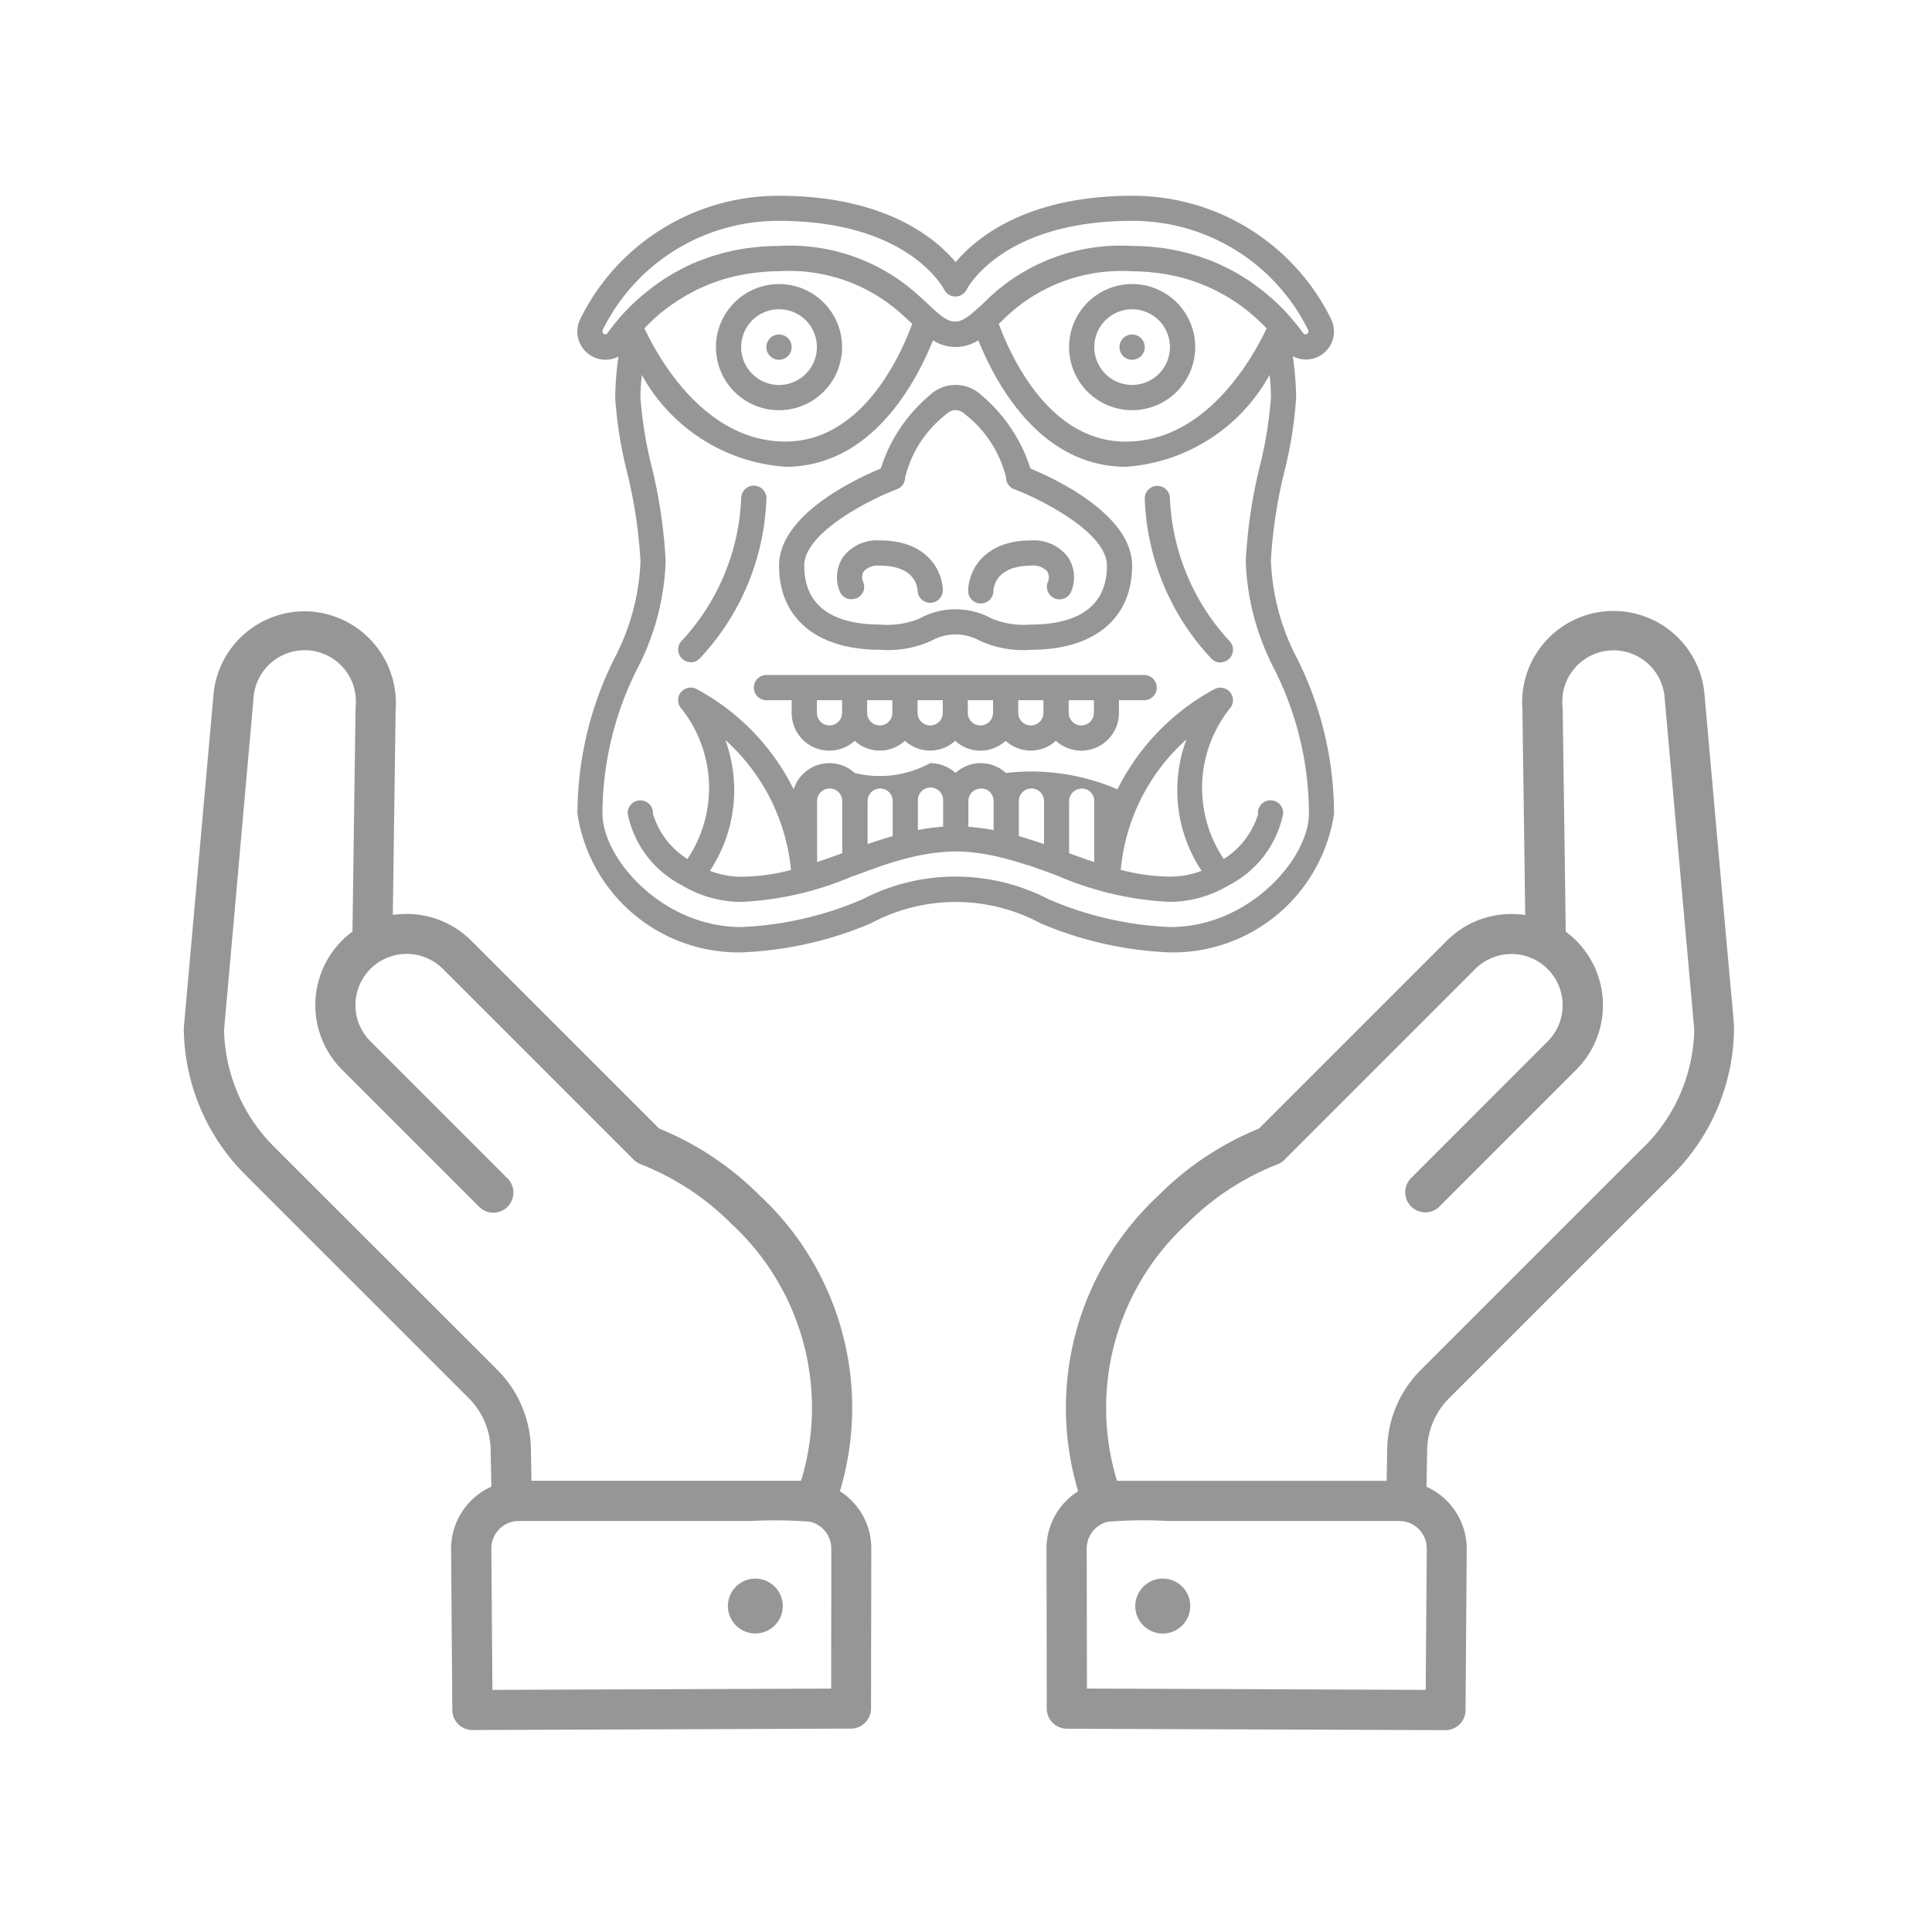 <?xml version="1.0" encoding="UTF-8"?> <svg xmlns="http://www.w3.org/2000/svg" xmlns:xlink="http://www.w3.org/1999/xlink" width="50" height="50" viewBox="0 0 50 50"><defs><clipPath id="clip-Mesa_de_trabajo_1"><rect width="50" height="50"></rect></clipPath></defs><g id="Mesa_de_trabajo_1" data-name="Mesa de trabajo – 1" clip-path="url(#clip-Mesa_de_trabajo_1)"><g id="Grupo_379" data-name="Grupo 379" transform="translate(-5279 -2671)"><g id="Grupo_366" data-name="Grupo 366" transform="translate(4702.847 2571.5)"><path id="Trazado_680" data-name="Trazado 680" d="M596.315,106.852a1.632,1.632,0,1,0,1.631,1.631,1.631,1.631,0,0,0-1.631-1.631Zm0,2.611a.98.98,0,1,1,.692-.287.98.98,0,0,1-.692.287Zm0,0" fill="#969696"></path><path id="Trazado_681" data-name="Trazado 681" d="M596.641,108.483a.327.327,0,1,1-.326-.326.326.326,0,0,1,.326.326Zm0,0" fill="#969696"></path><path id="Trazado_682" data-name="Trazado 682" d="M605.452,110.115a1.632,1.632,0,1,0-1.631-1.632,1.631,1.631,0,0,0,1.631,1.632Zm0-2.611a.979.979,0,1,1-.979.979.979.979,0,0,1,.979-.979Zm0,0" fill="#969696"></path><path id="Trazado_683" data-name="Trazado 683" d="M605.779,108.483a.327.327,0,1,1-.327-.326.326.326,0,0,1,.327.326Zm0,0" fill="#969696"></path><path id="Trazado_684" data-name="Trazado 684" d="M598.925,116.316a2.7,2.7,0,0,0,1.342-.238,1.28,1.28,0,0,1,1.233,0,2.692,2.692,0,0,0,1.342.238c1.635,0,2.61-.814,2.61-2.177,0-1.312-1.966-2.238-2.632-2.513a4.086,4.086,0,0,0-1.263-1.893.971.971,0,0,0-1.347,0,4.076,4.076,0,0,0-1.263,1.893c-.666.276-2.632,1.2-2.632,2.513,0,1.363.975,2.177,2.61,2.177Zm.441-4.156a.325.325,0,0,0,.212-.305,2.966,2.966,0,0,1,1.084-1.651.321.321,0,0,1,.444,0,2.968,2.968,0,0,1,1.083,1.651.326.326,0,0,0,.211.305c.623.234,2.4,1.1,2.4,1.979,0,1.26-1.065,1.524-1.958,1.524a2.19,2.19,0,0,1-1.025-.155,1.935,1.935,0,0,0-1.867,0,2.191,2.191,0,0,1-1.025.155c-.893,0-1.958-.264-1.958-1.524,0-.879,1.777-1.745,2.4-1.979Zm0,0" fill="#969696"></path><path id="Trazado_685" data-name="Trazado 685" d="M601.536,115.118a.327.327,0,0,0,.327-.326c0-.027.011-.653.979-.653a.485.485,0,0,1,.413.149.3.3,0,0,1,.015.277.326.326,0,1,0,.607.238.945.945,0,0,0-.083-.881,1.1,1.1,0,0,0-.952-.436c-1.291,0-1.632.854-1.632,1.306a.324.324,0,0,0,.326.326Zm0,0" fill="#969696"></path><path id="Trazado_686" data-name="Trazado 686" d="M598.312,114.988a.328.328,0,0,0,.181-.174.323.323,0,0,0,0-.25.3.3,0,0,1,.014-.277.49.49,0,0,1,.414-.148c.914,0,.976.547.979.653a.327.327,0,0,0,.653,0c0-.452-.341-1.306-1.632-1.306a1.1,1.1,0,0,0-.953.434.953.953,0,0,0-.083.882.33.33,0,0,0,.173.181.324.324,0,0,0,.25,0Zm0,0" fill="#969696"></path><path id="Trazado_687" data-name="Trazado 687" d="M608.716,120.559a2.1,2.1,0,0,1-.892,1.172,3.3,3.3,0,0,1,.184-3.929.326.326,0,0,0-.412-.474,5.952,5.952,0,0,0-2.523,2.6,5.632,5.632,0,0,0-2.884-.423.982.982,0,0,0-.659-.255.969.969,0,0,0-.647.252.987.987,0,0,0-.659-.252,2.716,2.716,0,0,1-1.951.255.97.97,0,0,0-1.58.422,5.947,5.947,0,0,0-2.522-2.6.326.326,0,0,0-.413.475,3.3,3.3,0,0,1,.185,3.929,2.1,2.1,0,0,1-.892-1.173.327.327,0,1,0-.653,0,2.675,2.675,0,0,0,1.417,1.86l.005.007a.3.3,0,0,0,.047.025,3.011,3.011,0,0,0,1.468.392,8.272,8.272,0,0,0,2.893-.67l.013,0,.144-.052c.086-.033.176-.065.268-.1l.053-.018c.091-.033.184-.064.279-.1l.022-.007c.1-.033.206-.066.312-.1l.009,0c.1-.031.21-.061.316-.087l.038-.01c.094-.023.186-.044.277-.062l.081-.015c.076-.015.151-.028.224-.038.049-.007.1-.012.146-.017s.108-.013.16-.017c.1-.008.208-.013.313-.013s.209,0,.313.013c.053,0,.108.011.163.017s.095.01.143.017c.075.011.152.024.23.039l.074.013q.141.028.288.066l.027.006c.107.027.214.057.32.088h0c.108.032.214.066.319.1l.012,0c.1.032.193.065.287.1l.049.017c.092.033.183.065.27.1l.123.045.022.008a8.339,8.339,0,0,0,2.9.676,3.014,3.014,0,0,0,1.469-.394.471.471,0,0,0,.045-.023l.006-.008a2.674,2.674,0,0,0,1.418-1.859.327.327,0,1,0-.653,0Zm-4.569-.653a.326.326,0,0,1,.326.326v1.579c-.212-.07-.426-.147-.642-.226l-.01,0v-1.349a.326.326,0,0,1,.326-.326Zm-1.3,0a.326.326,0,0,1,.326.326v1.114c-.215-.074-.432-.144-.653-.207v-.907a.326.326,0,0,1,.327-.326Zm-1.3,0a.32.32,0,0,1,.32.32v.757l-.033-.006c-.089-.016-.177-.031-.267-.043-.048-.007-.095-.011-.142-.016-.062-.007-.123-.015-.186-.019l-.025,0v-.67a.323.323,0,0,1,.333-.32Zm-1.639.32a.327.327,0,1,1,.653,0v.67l-.024,0c-.063,0-.124.012-.186.019-.047,0-.094.009-.142.016-.089.012-.178.027-.266.043l-.035.006Zm-.979-.32a.326.326,0,0,1,.327.326v.907c-.22.063-.436.132-.65.206h0v-1.113a.326.326,0,0,1,.326-.326Zm-1.631.326a.326.326,0,1,1,.652,0v1.349h0c-.219.08-.435.158-.65.228Zm-2.774,1.807a3.777,3.777,0,0,0,.4-3.388,5.189,5.189,0,0,1,1.7,3.363,5.139,5.139,0,0,1-1.276.176,2.273,2.273,0,0,1-.815-.151Zm10.634-.025a5.156,5.156,0,0,1,1.7-3.378,3.773,3.773,0,0,0,.391,3.4,2.274,2.274,0,0,1-.816.151,5.145,5.145,0,0,1-1.276-.176Zm0,0" fill="#969696"></path><path id="Trazado_688" data-name="Trazado 688" d="M607.737,116.642a.327.327,0,0,0,.231-.557,5.794,5.794,0,0,1-1.537-3.685.326.326,0,1,0-.652,0,6.36,6.36,0,0,0,1.727,4.147.326.326,0,0,0,.231.1Zm0,0" fill="#969696"></path><path id="Trazado_689" data-name="Trazado 689" d="M594.03,116.642a.328.328,0,0,0,.231-.1,6.36,6.36,0,0,0,1.727-4.147.326.326,0,1,0-.653,0,5.759,5.759,0,0,1-1.536,3.685.327.327,0,0,0,.231.557Zm0,0" fill="#969696"></path><path id="Trazado_690" data-name="Trazado 690" d="M604.473,116.969h-8.485a.326.326,0,0,0,0,.652h.653v.327a.975.975,0,0,0,1.632.724.962.962,0,0,0,1.3,0,.962.962,0,0,0,1.3,0,.964.964,0,0,0,1.306,0,.962.962,0,0,0,1.3,0,.975.975,0,0,0,1.632-.724v-.327h.653a.326.326,0,0,0,0-.652Zm-6.853,1.305a.326.326,0,0,1-.326-.326v-.327h.652v.327a.326.326,0,0,1-.326.326Zm1.3,0a.326.326,0,0,1-.326-.326v-.327h.653v.327a.326.326,0,0,1-.327.326Zm1.306,0a.326.326,0,0,1-.327-.326v-.327h.653v.327a.326.326,0,0,1-.326.326Zm1.3,0a.326.326,0,0,1-.326-.326v-.327h.653v.327a.327.327,0,0,1-.327.326Zm1.306,0a.326.326,0,0,1-.327-.326v-.327h.653v.327a.326.326,0,0,1-.326.326Zm1.631-.326a.326.326,0,0,1-.652,0v-.327h.652Zm0,0" fill="#969696"></path><path id="Trazado_691" data-name="Trazado 691" d="M609.042,114.031a12.532,12.532,0,0,1,.355-2.342,10.7,10.7,0,0,0,.3-1.9,7.979,7.979,0,0,0-.087-1.07.725.725,0,0,0,.993-.957,5.712,5.712,0,0,0-5.149-3.195c-2.736,0-4.045,1.093-4.569,1.718-.522-.625-1.832-1.718-4.568-1.718a5.712,5.712,0,0,0-5.149,3.195.73.73,0,0,0,.547,1.04.785.785,0,0,0,.108.008.719.719,0,0,0,.337-.084,7.875,7.875,0,0,0-.086,1.063,10.7,10.7,0,0,0,.3,1.9,12.608,12.608,0,0,1,.355,2.342,5.888,5.888,0,0,1-.68,2.518,9,9,0,0,0-.952,4.01,4.218,4.218,0,0,0,4.242,3.589,9.512,9.512,0,0,0,3.356-.754,4.638,4.638,0,0,1,4.385,0,9.5,9.5,0,0,0,3.355.754,4.218,4.218,0,0,0,4.243-3.589,9.016,9.016,0,0,0-.952-4.01,5.888,5.888,0,0,1-.68-2.518Zm-6.984-6.2a4.341,4.341,0,0,1,3.394-1.31c.128,0,.252.006.373.015.041,0,.081.007.121.011.079.007.156.016.232.026l.136.021c.069.012.136.026.2.04l.13.028c.091.022.179.047.265.073.055.017.107.035.159.054s.1.032.142.05l.147.06.12.053c.047.022.094.043.138.065l.121.064c.056.03.11.06.163.091s.11.065.162.1l.085.057c.046.031.091.062.134.094l.065.049c.057.043.113.086.164.131l.017.014a4.736,4.736,0,0,1,.407.382c-.369.783-1.571,2.93-3.647,2.93-1.944,0-2.943-2.124-3.285-3.047Zm-10.249.322a.069.069,0,0,1-.06-.053.075.075,0,0,1,0-.057,5.057,5.057,0,0,1,4.562-2.827c3.312,0,4.236,1.7,4.277,1.779a.328.328,0,0,0,.289.179h0a.328.328,0,0,0,.291-.177c.038-.074.96-1.781,4.278-1.781a5.058,5.058,0,0,1,4.562,2.826.074.074,0,0,1,0,.06.067.067,0,0,1-.058.05.073.073,0,0,1-.074-.033c-.077-.108-.181-.242-.307-.387l-.007-.011a5.461,5.461,0,0,0-.62-.606l-.029-.023c-.058-.047-.118-.1-.181-.142l-.088-.066c-.045-.032-.091-.065-.139-.1s-.08-.054-.122-.081l-.123-.075c-.049-.03-.1-.06-.15-.088-.033-.019-.065-.036-.1-.053q-.2-.107-.418-.2l-.047-.021c-.063-.026-.13-.049-.2-.073l-.137-.049c-.063-.021-.127-.04-.191-.058s-.111-.033-.168-.047l-.188-.044c-.064-.014-.135-.028-.2-.04s-.118-.021-.179-.03c-.083-.012-.169-.021-.255-.029-.051-.006-.1-.012-.152-.016-.139-.009-.284-.015-.433-.015a4.972,4.972,0,0,0-3.837,1.482c-.328.3-.523.476-.732.476s-.394-.163-.7-.451l-.027-.025c-.08-.073-.165-.152-.256-.233a4.935,4.935,0,0,0-3.581-1.249c-.149,0-.294.006-.434.016-.052,0-.1.01-.153.016-.086.008-.172.017-.255.029-.061.009-.12.019-.179.03s-.136.025-.2.04-.127.028-.188.044-.113.03-.169.047-.128.037-.19.058l-.137.049-.2.073-.047.021c-.146.061-.285.128-.417.2-.032.018-.068.035-.1.053-.051.029-.1.059-.149.088s-.084.05-.125.076l-.12.08-.141.1-.087.065c-.065.048-.124.1-.183.145l-.026.021a5.377,5.377,0,0,0-.62.606l-.008.011c-.125.145-.228.279-.306.388a.073.073,0,0,1-.073.032Zm7.953-.271c-.341.921-1.342,3.045-3.284,3.045-2.076,0-3.279-2.147-3.648-2.93a4.912,4.912,0,0,1,.407-.383l.015-.012c.053-.044.109-.088.167-.13.021-.017.043-.033.065-.049.044-.032.089-.063.136-.094l.084-.057c.052-.033.107-.065.163-.1s.107-.061.164-.09l.121-.066c.042-.022.091-.043.138-.065l.121-.053c.048-.021.1-.041.146-.06s.095-.033.142-.051.105-.037.159-.053c.086-.027.174-.051.265-.073.042-.011.086-.019.131-.028.066-.014.134-.028.2-.04l.135-.021c.076-.011.154-.019.232-.027l.122-.011c.117-.009.241-.015.369-.015a4.338,4.338,0,0,1,3.029.984c.133.111.253.222.364.326l.033.029Zm6.669,15.61a8.844,8.844,0,0,1-3.13-.715,5.24,5.24,0,0,0-4.835,0,8.844,8.844,0,0,1-3.131.715c-2.048,0-3.59-1.782-3.59-2.937a8.352,8.352,0,0,1,.9-3.747,6.5,6.5,0,0,0,.735-2.781,13.042,13.042,0,0,0-.368-2.477,10.344,10.344,0,0,1-.284-1.765c0-.186.015-.385.035-.583a4.61,4.61,0,0,0,3.718,2.378c2.212,0,3.367-2.149,3.818-3.273a1.083,1.083,0,0,0,1.173,0c.453,1.124,1.607,3.273,3.82,3.273a4.608,4.608,0,0,0,3.718-2.378c.02.2.035.4.035.583a10.435,10.435,0,0,1-.284,1.765,12.964,12.964,0,0,0-.368,2.477,6.5,6.5,0,0,0,.735,2.781,8.351,8.351,0,0,1,.9,3.747c0,1.155-1.541,2.937-3.59,2.937Zm0,0" fill="#969696"></path></g><g id="Grupo_373" data-name="Grupo 373" transform="translate(4702.847 2571.5)"><path id="Trazado_733" data-name="Trazado 733" d="M620.9,124.589c-.107-1.194-.3-3.319-.633-7.1a2.364,2.364,0,0,0-4.714.374l.073,5.315-.107-.011c-.083-.008-.167-.012-.249-.012a2.355,2.355,0,0,0-1.673.69l-4.862,4.862-.018.008a7.833,7.833,0,0,0-2.581,1.722,7.5,7.5,0,0,0-2.1,7.589l.019.067-.057.039a1.745,1.745,0,0,0-.761,1.445l.006,4.143a.522.522,0,0,0,.518.519l9.8.037h0a.52.52,0,0,0,.52-.515l.031-4.186a1.764,1.764,0,0,0-.987-1.572l-.054-.027.017-.951a1.931,1.931,0,0,1,.568-1.338l5.781-5.78a5.414,5.414,0,0,0,1.592-3.773l0-.017C621.038,126.1,621.017,125.871,620.9,124.589Zm-7.822,14.981-.028,3.664-8.767-.034-.006-3.625a.712.712,0,0,1,.551-.693,11.439,11.439,0,0,1,1.562-.018c1.054,0,2.86,0,5.977,0h0a.71.71,0,0,1,.71.705Zm5.629-10.4-5.781,5.781a2.958,2.958,0,0,0-.872,2.053l-.015.82h-6.977l-.021-.067a6.474,6.474,0,0,1,1.829-6.587,6.813,6.813,0,0,1,2.346-1.538.512.512,0,0,0,.178-.116l4.938-4.938a1.325,1.325,0,0,1,1.874,1.874L612.661,130a.52.52,0,0,0,.735.735l3.548-3.548a2.363,2.363,0,0,0-.233-3.548l-.037-.028-.05-3.7c-.023-1.681-.029-2.08-.031-2.111a1.326,1.326,0,1,1,2.642-.22L620,126.14A4.383,4.383,0,0,1,618.71,129.171Z" fill="#969696"></path><path id="Trazado_734" data-name="Trazado 734" d="M606.245,140.354a.712.712,0,0,0-.711.711h0a.711.711,0,1,0,.711-.711Z" fill="#969696"></path><path id="Trazado_735" data-name="Trazado 735" d="M597.948,138.131l-.058-.039.02-.067a7.5,7.5,0,0,0-2.1-7.589,7.842,7.842,0,0,0-2.581-1.722l-.018-.008-4.863-4.862a2.363,2.363,0,0,0-1.922-.678l-.107.011.073-5.31a2.376,2.376,0,0,0-2.159-2.538c-.067-.005-.133-.008-.2-.008a2.368,2.368,0,0,0-2.356,2.166c-.336,3.783-.526,5.908-.632,7.1-.115,1.282-.135,1.513-.136,1.535a5.421,5.421,0,0,0,1.594,3.782l5.781,5.78a1.93,1.93,0,0,1,.567,1.338l.018.951-.055.027a1.766,1.766,0,0,0-.987,1.573l.032,4.185a.52.52,0,0,0,.519.515h0l9.8-.037a.52.52,0,0,0,.517-.519l.007-4.143A1.748,1.748,0,0,0,597.948,138.131Zm-14.708-8.96a4.374,4.374,0,0,1-1.288-3.021l.762-8.573a1.326,1.326,0,1,1,2.642.22c0,.031-.007.43-.03,2.111l-.051,3.7-.037.028a2.367,2.367,0,0,0-.233,3.548l3.548,3.548a.517.517,0,0,0,.367.152h0a.52.52,0,0,0,.368-.887l-3.548-3.548a1.325,1.325,0,0,1,1.874-1.874l4.938,4.938a.513.513,0,0,0,.178.116,6.8,6.8,0,0,1,2.346,1.538,6.474,6.474,0,0,1,1.829,6.587l-.02.067h-6.978l-.014-.82a2.964,2.964,0,0,0-.873-2.053ZM597.664,143.2l-8.768.034-.027-3.663a.713.713,0,0,1,.208-.5.7.7,0,0,1,.5-.207h0c3.117,0,4.924,0,5.978,0a12.575,12.575,0,0,1,1.552.016.713.713,0,0,1,.56.695Z" fill="#969696"></path><path id="Trazado_736" data-name="Trazado 736" d="M595.7,140.354a.71.71,0,1,0,.711.711h0A.712.712,0,0,0,595.7,140.354Z" fill="#969696"></path></g></g></g></svg> 